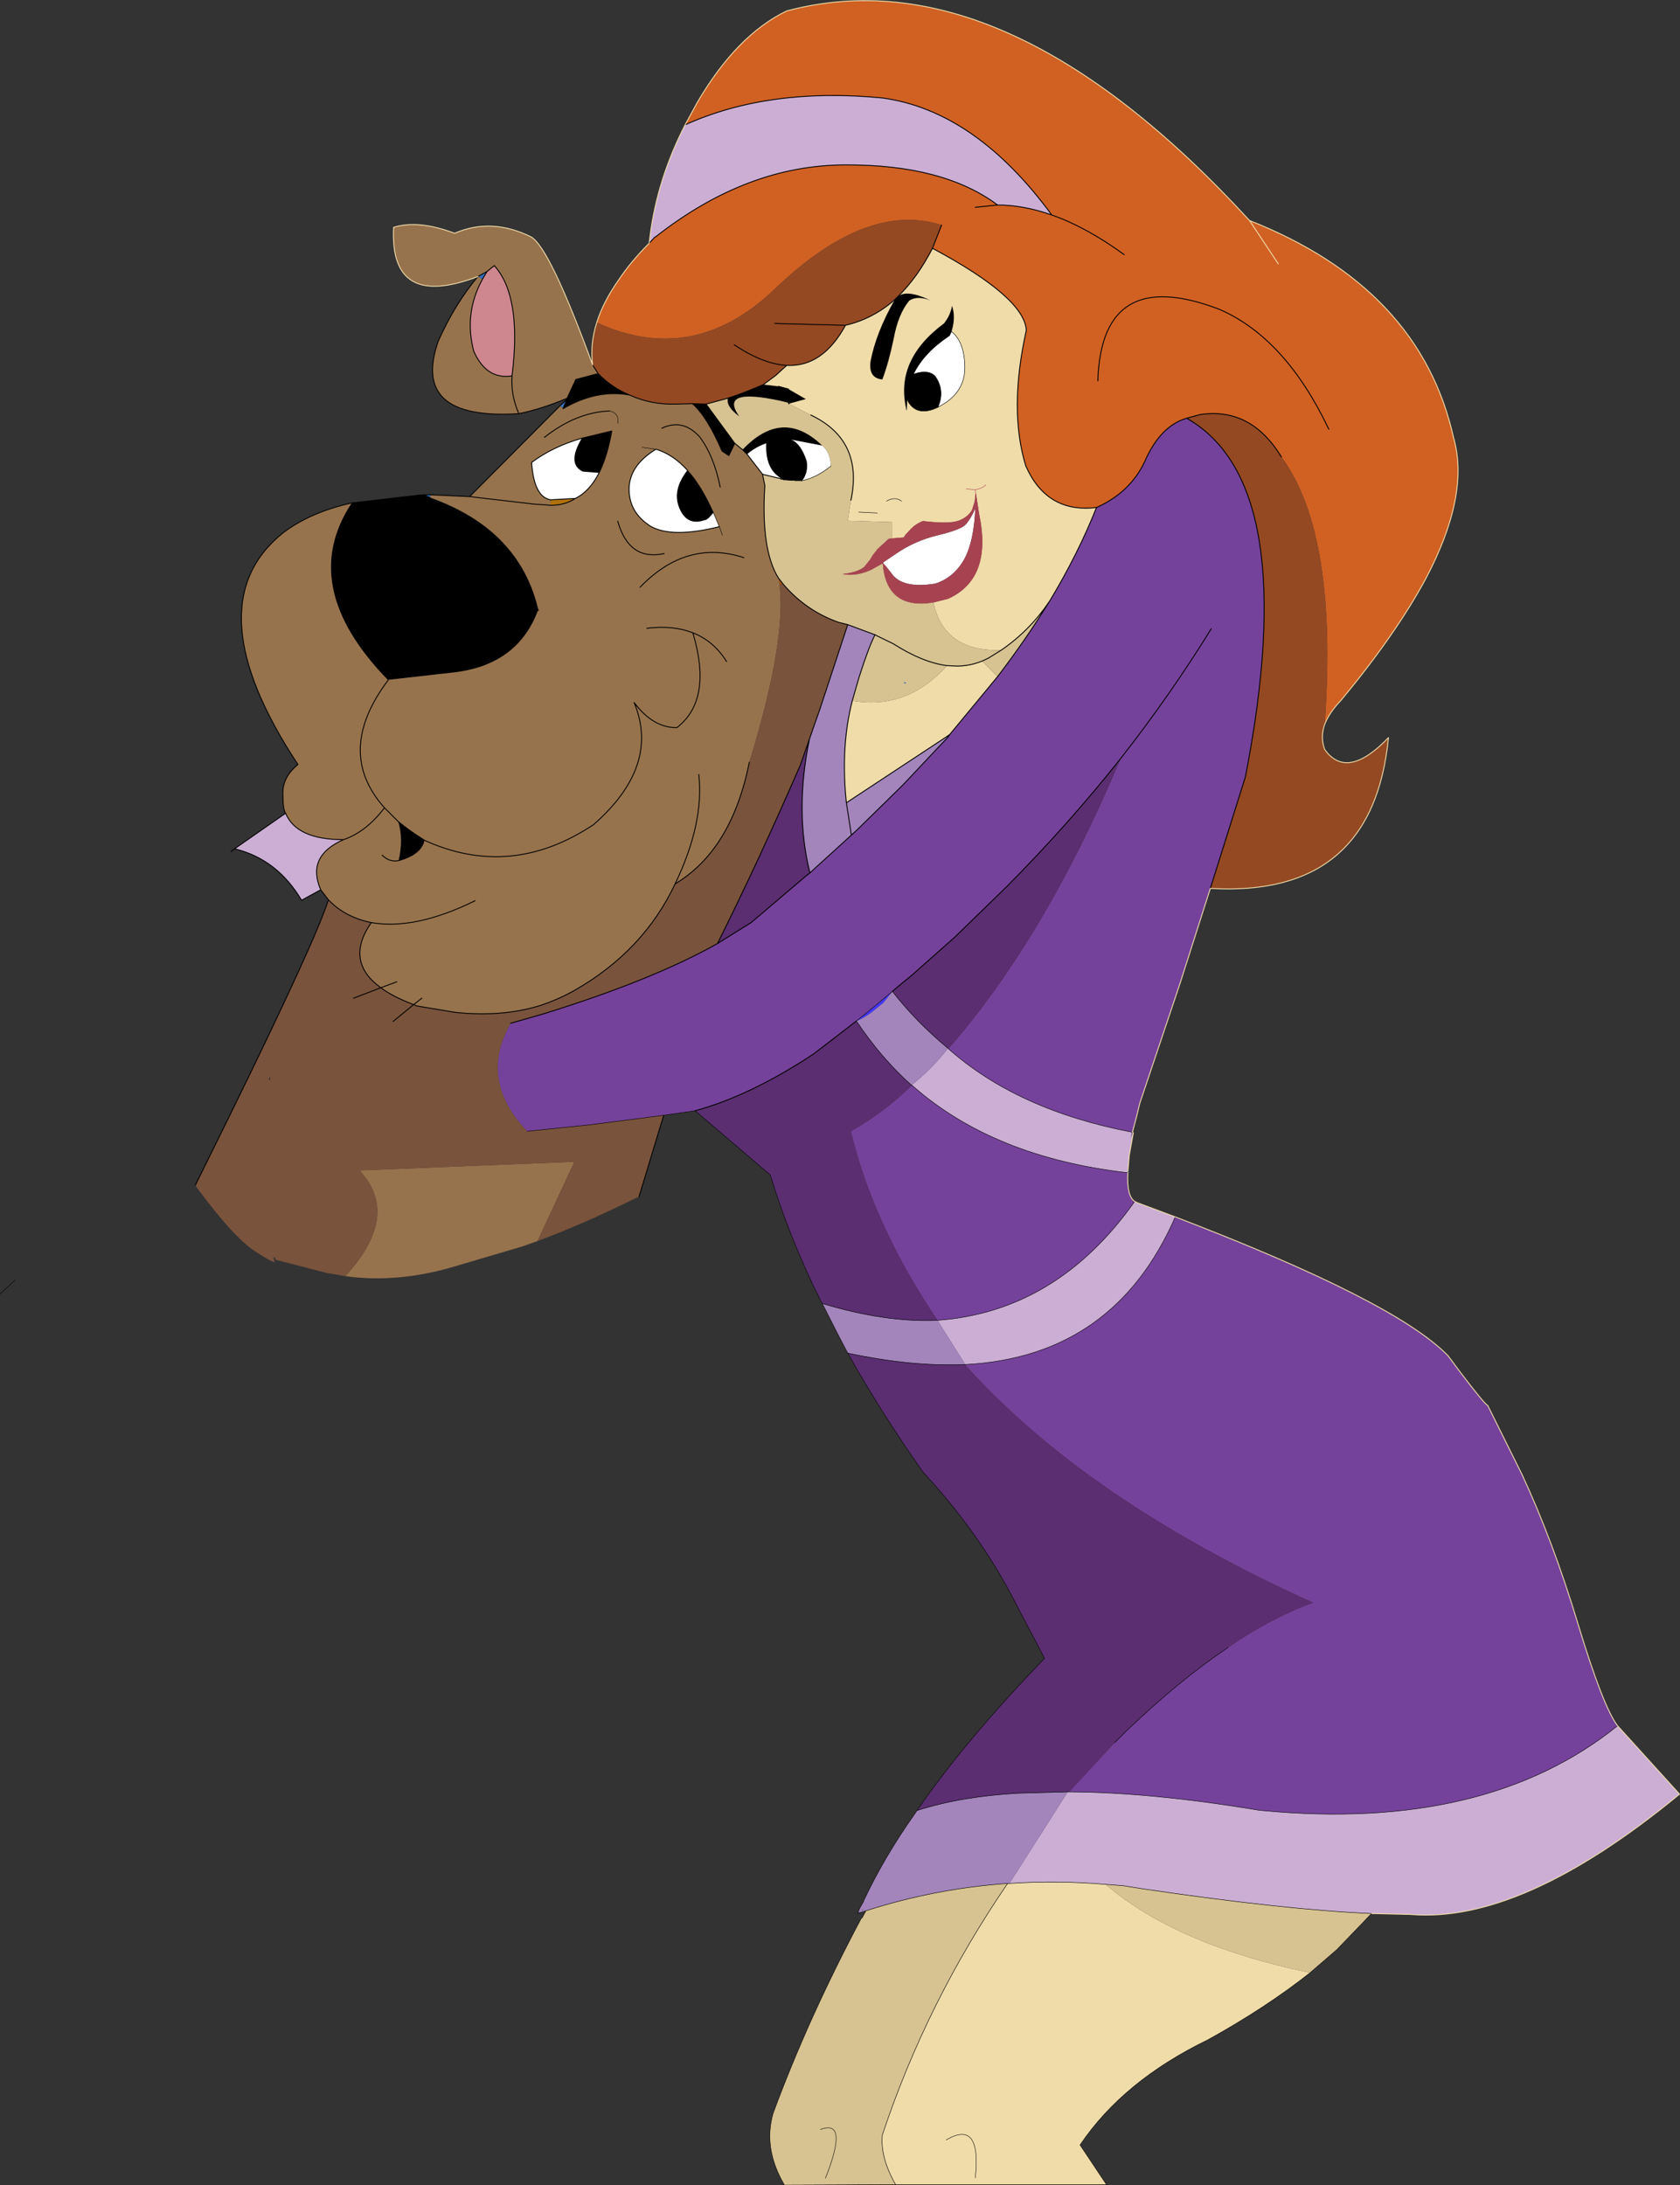 <?xml version="1.0" encoding="UTF-8" standalone="no"?>
<svg xmlns:xlink="http://www.w3.org/1999/xlink" height="239.8px" width="184.4px" xmlns="http://www.w3.org/2000/svg">
  <rect width="100%" height="100%" fill="#333333" stroke="none"/>
  <g transform="matrix(1.0, 0.0, 0.0, 1.0, 76.6, 120.2)">
    <path d="M53.65 -74.3 Q50.75 -73.45 49.05 -69.55 47.45 -66.15 43.75 -64.5 38.3 -63.85 36.0 -69.05 34.1 -75.2 36.05 -83.95 35.85 -87.55 25.75 -92.95 L26.75 -95.5 Q18.5 -98.15 8.4 -88.45 -0.5 -79.95 -11.1 -84.8 -10.4 -87.05 -8.75 -89.4 -7.4 -91.45 -5.35 -93.5 L-4.7 -94.2 -4.65 -94.2 Q5.4 -102.1 16.2 -102.1 26.95 -102.15 32.9 -97.7 35.75 -97.7 38.85 -96.6 30.45 -108.05 20.25 -109.45 7.8 -110.65 -1.4 -106.5 L-0.1 -108.9 Q4.25 -116.35 9.75 -119.0 33.6 -125.35 60.55 -96.0 79.3 -88.6 82.95 -72.15 84.75 -65.9 79.9 -56.7 76.65 -50.65 70.6 -43.35 69.3 -42.0 68.8 -40.7 70.3 -61.6 64.05 -70.05 60.7 -75.55 55.1 -74.7 L53.65 -74.3 M63.7 -91.25 L60.55 -96.0 63.7 -91.25 M69.25 -73.1 Q64.5 -83.1 57.25 -86.25 44.3 -91.2 43.9 -78.4 44.3 -91.2 57.25 -86.25 64.5 -83.1 69.25 -73.1 M32.9 -97.7 L30.45 -97.45 32.9 -97.7 M46.8 -92.25 Q42.6 -95.3 38.85 -96.6 42.6 -95.3 46.8 -92.25" fill="#d06123" fill-rule="evenodd" stroke="none"/>
    <path d="M43.75 -64.5 Q47.45 -66.15 49.05 -69.55 50.75 -73.45 53.65 -74.3 66.35 -67.1 60.1 -34.95 L56.25 -22.7 52.9 -12.2 48.5 0.9 48.15 2.35 47.7 4.05 47.65 4.05 Q35.1 1.65 27.5 -5.1 38.15 -17.3 46.4 -36.95 40.7 -29.75 33.9 -22.9 L28.25 -17.4 23.4 -13.1 22.05 -12.0 21.35 -11.4 19.5 -9.85 17.4 -8.15 13.7 -5.3 12.65 -4.5 Q5.75 0.05 -0.3 1.7 L-3.75 2.2 -11.9 3.25 -18.7 3.95 -18.75 3.95 Q-24.1 -1.7 -20.55 -7.9 L-16.9 -8.95 Q-4.95 -12.65 2.15 -16.65 L5.85 -18.95 11.85 -24.05 12.3 -24.4 13.0 -25.05 16.85 -28.55 17.5 -29.15 22.5 -34.05 27.4 -39.25 27.65 -39.6 32.9 -45.95 Q36.1 -50.15 38.65 -54.3 41.75 -59.45 43.75 -64.5 M56.35 -51.2 Q51.85 -43.9 46.4 -36.95 51.85 -43.9 56.35 -51.2 M23.5 -1.1 Q32.4 6.8 47.15 8.5 L47.2 8.5 Q47.05 11.05 47.95 11.65 39.4 23.75 26.3 24.7 19.25 14.2 16.8 3.95 20.5 1.85 23.5 -1.1 M47.8 4.1 L47.75 4.05 47.8 4.05 47.8 4.1 M47.5 4.7 L47.65 4.05 47.7 4.05 47.5 4.7 M52.4 13.35 Q76.55 22.6 82.35 28.6 L83.65 30.35 Q86.35 33.9 86.7 34.05 L90.45 41.6 Q93.85 48.9 96.6 58.0 99.35 67.1 100.95 69.2 86.5 80.85 61.95 78.5 L61.5 78.45 Q49.8 76.5 40.75 76.45 L45.75 71.05 47.0 69.8 Q52.85 64.2 58.2 60.6 63.05 57.3 67.5 55.7 L67.45 55.65 Q42.75 44.5 29.35 29.6 L29.3 29.55 29.35 29.55 Q45.7 28.7 52.4 13.35 M29.35 29.6 L29.35 29.55 29.35 29.6" fill="#75429b" fill-rule="evenodd" stroke="none"/>
    <path d="M53.65 -74.3 L55.1 -74.7 Q60.7 -75.55 64.05 -70.05 70.3 -61.6 68.8 -40.7 68.3 -39.3 68.8 -37.95 71.25 -34.5 75.8 -39.25 74.1 -21.65 56.25 -22.7 L60.1 -34.95 Q66.35 -67.1 53.65 -74.3 M-11.1 -84.8 Q-0.5 -79.95 8.4 -88.45 18.5 -98.15 26.75 -95.5 L25.75 -92.95 Q24.1 -89.75 22.0 -87.7 L21.6 -87.3 Q19.2 -85.2 16.2 -84.5 13.7 -79.9 9.75 -80.1 L8.55 -79.0 7.2 -78.0 Q5.15 -77.1 3.3 -76.5 L0.9 -75.85 -0.6 -75.9 -2.3 -75.85 Q-5.1 -75.75 -7.5 -76.85 -9.45 -77.65 -10.95 -79.2 L-11.55 -80.15 Q-11.85 -82.45 -11.1 -84.8 M4.0 -82.35 Q7.15 -80.25 9.75 -80.1 7.15 -80.25 4.0 -82.35 M8.45 -84.7 L16.2 -84.5 8.45 -84.7" fill="#944922" fill-rule="evenodd" stroke="none"/>
    <path d="M-1.4 -106.5 Q7.8 -110.65 20.25 -109.45 30.45 -108.05 38.85 -96.6 35.75 -97.7 32.9 -97.7 26.95 -102.15 16.2 -102.1 5.4 -102.1 -4.65 -94.2 L-4.7 -94.2 -5.35 -93.5 -5.25 -94.3 Q-4.45 -100.55 -1.4 -106.5 M27.45 -5.15 L27.5 -5.1 Q35.1 1.65 47.65 4.05 L47.5 4.7 47.75 4.05 47.8 4.1 47.35 6.6 47.2 8.35 47.15 8.5 Q32.4 6.8 23.5 -1.1 L23.45 -1.1 Q25.75 -2.95 27.45 -5.15 M100.95 69.2 L107.75 76.7 Q90.45 90.95 78.2 89.9 L73.95 89.8 Q64.5 89.4 48.9 87.1 L47.95 86.95 46.7 86.75 44.75 86.6 Q39.4 86.15 34.2 86.5 L40.6 76.45 40.75 76.45 Q49.8 76.5 61.5 78.45 L61.95 78.5 Q86.5 80.85 100.95 69.2 M47.95 11.65 L48.25 11.8 52.4 13.35 Q45.7 28.7 29.35 29.55 L26.3 24.7 Q39.4 23.75 47.95 11.65 M-45.25 -30.95 Q-44.05 -28.05 -38.9 -28.05 -43.0 -26.25 -41.4 -22.55 L-43.5 -21.4 Q-46.15 -25.9 -50.85 -27.05 L-45.25 -30.95" fill="#ccaed5" fill-rule="evenodd" stroke="none"/>
    <path d="M21.6 -87.3 L22.0 -87.7 Q23.05 -88.45 25.6 -87.2 24.1 -87.8 23.2 -87.2 22.0 -85.75 21.5 -83.05 20.95 -80.4 20.25 -78.55 18.7 -78.7 18.95 -80.55 19.55 -83.7 21.6 -87.3 M22.9 -75.2 Q21.55 -80.65 27.0 -84.7 27.7 -85.55 27.9 -86.65 28.3 -85.45 27.9 -84.0 L27.85 -83.8 27.65 -83.35 Q24.85 -81.5 23.7 -79.15 25.3 -79.7 26.05 -78.9 27.15 -77.35 26.35 -75.5 23.95 -74.35 22.95 -76.35 L22.9 -75.2 M22.95 -76.35 Q23.05 -77.85 23.7 -79.15 23.05 -77.85 22.95 -76.35 M0.9 -75.85 L4.05 -71.55 3.4 -70.2 2.65 -70.7 Q1.05 -74.45 -0.6 -75.9 L0.9 -75.85 M4.9 -70.85 Q9.3 -75.5 13.65 -71.3 L10.25 -71.95 Q11.3 -71.55 11.95 -69.6 12.15 -68.35 11.45 -67.45 L11.4 -67.4 11.3 -67.45 11.45 -67.45 11.3 -67.45 10.95 -67.45 10.65 -67.45 10.45 -67.45 10.4 -67.45 10.3 -67.45 10.15 -67.45 9.6 -67.5 9.45 -67.55 Q7.35 -68.5 7.5 -71.55 6.35 -71.15 5.4 -70.35 L4.9 -70.85 M9.2 -67.55 L9.05 -67.55 9.15 -67.6 9.1 -67.6 9.0 -67.6 9.1 -67.6 9.15 -67.6 9.2 -67.55 M10.0 -75.9 L9.95 -76.0 9.1 -76.2 Q2.25 -77.7 4.55 -74.5 3.05 -75.6 3.3 -76.5 5.15 -77.1 7.2 -78.0 L8.85 -77.8 9.95 -77.5 11.85 -76.4 10.0 -75.9 M9.95 -76.0 L9.95 -77.5 9.95 -76.0 M9.45 -67.55 L9.5 -67.55 9.45 -67.55 M-7.5 -76.85 Q-11.1 -77.5 -14.8 -75.35 L-14.4 -76.35 -14.35 -76.5 -13.4 -78.55 -10.95 -79.2 Q-9.45 -77.65 -7.5 -76.85 M-12.75 -72.1 L-9.45 -72.9 Q-9.95 -70.1 -10.85 -68.3 L-12.65 -68.45 Q-14.4 -69.3 -12.75 -72.1 M1.7 -63.95 L1.15 -63.35 0.85 -63.15 Q-1.15 -62.4 -2.0 -64.35 -2.9 -66.35 -1.15 -68.6 0.4 -66.9 1.7 -63.95 M-30.15 -65.9 L-29.4 -65.6 Q-19.55 -62.1 -17.5 -53.25 L-17.55 -53.2 Q-19.8 -47.2 -26.8 -46.4 L-33.9 -45.6 -34.0 -45.55 Q-44.05 -55.85 -38.0 -65.0 L-30.7 -65.85 -30.15 -65.9 M-32.9 -30.05 Q-31.7 -29.05 -30.1 -28.05 L-30.05 -28.0 Q-30.35 -26.45 -32.85 -25.75 -32.3 -28.15 -32.9 -30.05" fill="#000000" fill-rule="evenodd" stroke="none"/>
    <path d="M25.75 -92.95 Q35.85 -87.55 36.05 -83.95 34.1 -75.2 36.0 -69.05 38.3 -63.85 43.75 -64.5 41.75 -59.45 38.65 -54.3 36.5 -51.05 33.3 -48.85 27.0 -48.65 25.85 -54.1 L27.45 -54.5 Q32.35 -56.7 30.85 -63.8 L30.5 -66.05 30.4 -65.15 30.1 -64.2 Q29.6 -63.4 28.65 -63.05 27.6 -62.65 24.7 -63.0 23.95 -62.7 23.45 -62.2 L22.8 -61.5 22.6 -61.2 21.35 -61.1 21.35 -62.9 16.45 -63.05 16.8 -65.3 Q18.2 -71.9 12.4 -74.65 L9.95 -75.9 10.0 -75.9 11.85 -76.4 9.95 -77.5 8.85 -77.8 7.2 -78.0 8.55 -79.0 9.75 -80.1 Q13.7 -79.9 16.2 -84.5 19.2 -85.2 21.6 -87.3 19.55 -83.7 18.95 -80.55 18.7 -78.7 20.25 -78.55 20.95 -80.4 21.5 -83.05 22.0 -85.75 23.2 -87.2 24.1 -87.8 25.6 -87.2 23.05 -88.45 22.0 -87.7 24.1 -89.75 25.75 -92.95 M32.9 -45.95 L27.65 -39.6 27.3 -39.35 16.3 -32.1 Q15.65 -38.25 16.95 -43.3 22.95 -42.25 27.35 -47.15 L28.4 -47.1 Q29.85 -47.1 31.2 -47.65 L32.9 -45.95 M27.85 -83.8 L27.9 -84.0 Q28.3 -85.45 27.9 -86.65 27.7 -85.55 27.0 -84.7 21.55 -80.65 22.9 -75.2 L22.95 -76.35 Q23.95 -74.35 26.35 -75.5 L26.7 -75.7 Q29.35 -77.2 29.3 -79.95 29.25 -82.7 27.85 -83.8 M9.45 -67.55 L9.4 -67.55 9.25 -67.55 9.2 -67.55 9.15 -67.6 9.1 -67.6 9.05 -67.7 9.45 -67.55 9.5 -67.55 9.45 -67.55 M19.7 -63.9 L17.65 -64.0 19.7 -63.9 M31.6 -67.0 Q31.35 -66.65 30.45 -66.45 L29.45 -66.55 30.45 -66.45 Q31.35 -66.65 31.6 -67.0 M30.45 -66.45 L30.5 -66.05 30.45 -66.45 M22.35 -65.2 Q21.65 -65.75 20.7 -65.2 21.65 -65.75 22.35 -65.2 M20.3 -58.4 L20.3 -58.45 20.35 -58.45 20.3 -58.4 M20.3 -58.45 L20.35 -58.45 20.3 -58.45 M67.2 96.3 Q62.4 100.1 56.0 103.65 46.7 108.15 41.95 115.2 L44.85 119.55 21.7 119.55 Q20.0 116.55 20.25 114.1 25.1 99.5 34.0 86.5 L34.2 86.5 Q39.4 86.15 44.75 86.6 52.5 93.25 67.2 96.3 M30.45 118.8 Q31.15 112.35 27.25 114.65 31.15 112.35 30.45 118.8" fill="#f0dca9" fill-rule="evenodd" stroke="none"/>
    <path d="M27.85 -83.8 Q29.25 -82.7 29.3 -79.95 29.35 -77.2 26.7 -75.7 L26.35 -75.5 Q27.15 -77.35 26.05 -78.9 25.3 -79.7 23.7 -79.15 24.85 -81.5 27.65 -83.35 L27.85 -83.8 M13.65 -71.3 Q14.55 -70.55 14.6 -69.05 13.1 -67.85 11.65 -67.5 L11.45 -67.45 Q12.15 -68.35 11.95 -69.6 11.3 -71.55 10.25 -71.95 L13.65 -71.3 M11.3 -67.45 L10.65 -67.45 10.95 -67.45 11.3 -67.45 M9.05 -67.7 L8.75 -67.75 7.1 -68.15 5.4 -70.35 Q6.35 -71.15 7.5 -71.55 7.35 -68.5 9.45 -67.55 L9.05 -67.7 M-16.15 -65.35 Q-18.0 -65.65 -18.25 -69.45 -15.9 -71.2 -12.75 -72.1 -14.4 -69.3 -12.65 -68.45 L-10.85 -68.3 Q-11.9 -66.25 -13.45 -65.5 L-16.15 -65.35 M1.7 -63.95 L2.35 -62.4 Q-2.85 -61.1 -5.2 -62.45 -7.55 -63.95 -7.55 -66.5 -7.55 -69.1 -4.6 -70.9 -2.75 -70.35 -1.15 -68.6 -2.9 -66.35 -2.0 -64.35 -1.15 -62.4 0.85 -63.15 L1.15 -63.35 1.7 -63.95 M20.3 -58.45 L21.7 -59.4 Q23.8 -60.85 26.3 -61.45 28.8 -62.05 29.35 -62.6 29.9 -63.15 30.45 -64.4 30.3 -60.8 29.25 -58.85 28.1 -56.8 26.05 -56.15 22.35 -55.55 21.2 -57.35 L20.6 -58.1 20.3 -58.4 20.35 -58.45 20.3 -58.45" fill="#ffffff" fill-rule="evenodd" stroke="none"/>
    <path d="M-16.2 -64.75 L-16.15 -65.35 -13.45 -65.5 Q-14.6 -64.75 -16.1 -64.75 L-16.2 -64.75 M-30.85 -9.8 L-31.2 -9.95 -30.85 -9.8" fill="#b0720d" fill-rule="evenodd" stroke="none"/>
    <path d="M8.85 -56.75 L9.4 -56.05 8.95 -56.1 8.85 -56.75" fill="#a4580d" fill-rule="evenodd" stroke="none"/>
    <path d="M25.85 -54.1 Q20.7 -53.25 20.3 -58.4 L19.05 -57.7 Q17.45 -56.95 15.95 -57.2 17.45 -57.35 18.25 -57.95 L18.9 -58.75 19.2 -59.25 19.75 -59.95 20.95 -61.05 21.35 -61.1 22.6 -61.2 22.8 -61.5 23.45 -62.2 Q23.95 -62.7 24.7 -63.0 27.6 -62.65 28.65 -63.05 29.6 -63.4 30.1 -64.2 L30.4 -65.15 30.5 -66.05 30.85 -63.8 Q32.35 -56.7 27.45 -54.5 L25.85 -54.1 M20.3 -58.4 L20.6 -58.1 21.2 -57.35 Q22.35 -55.55 26.05 -56.15 28.1 -56.8 29.25 -58.85 30.3 -60.8 30.45 -64.4 29.9 -63.15 29.35 -62.6 28.8 -62.05 26.3 -61.45 23.8 -60.85 21.7 -59.4 L20.3 -58.45 20.3 -58.4" fill="#a74250" fill-rule="evenodd" stroke="none"/>
    <path d="M-14.8 -75.35 L-15.1 -75.7 -14.4 -76.35 -14.8 -75.35 M22.7 -45.35 L22.9 -45.2 22.6 -45.2 22.7 -45.35 M17.95 89.65 L17.5 89.8 17.6 89.75 17.95 89.65 M-24.15 -89.85 L-23.15 -90.4 -23.65 -89.55 -24.15 -89.85 M-29.4 -65.6 L-30.15 -65.9 -29.3 -65.9 -29.4 -65.6 M-30.1 -28.05 L-30.05 -28.0 -30.1 -28.05" fill="url(#gradient0)" fill-rule="evenodd" stroke="none"/>
    <path d="M27.4 -39.25 L22.5 -34.05 17.5 -29.15 16.85 -28.55 13.0 -25.05 12.3 -24.4 Q10.6 -31.2 12.25 -39.1 L12.75 -40.55 13.35 -42.25 16.45 -51.65 19.4 -50.55 19.45 -50.55 Q18.75 -49.2 17.7 -45.9 L16.95 -43.3 Q15.65 -38.25 16.3 -32.1 L27.3 -39.35 27.4 -39.25 M16.85 -28.55 L16.3 -32.1 16.85 -28.55 M17.4 -8.15 Q18.25 -8.5 19.05 -9.1 L20.35 -10.15 21.35 -11.4 Q23.85 -8.15 27.45 -5.15 25.75 -2.95 23.45 -1.1 20.1 -4.1 17.4 -8.15 M18.45 89.5 L18.0 89.65 17.95 89.65 17.6 89.75 17.5 89.8 17.55 89.75 17.75 89.25 18.2 88.45 18.2 88.4 Q20.45 83.6 23.85 78.8 L24.05 78.5 Q28.85 76.95 35.15 76.6 L40.6 76.45 34.2 86.5 34.0 86.5 Q26.1 87.05 18.45 89.5 M16.45 28.3 L15.4 26.3 13.65 22.85 Q20.55 24.95 26.3 24.7 L29.35 29.55 29.3 29.55 Q23.5 29.8 16.45 28.3 M18.0 89.5 L18.15 89.35 18.05 89.35 18.0 89.5" fill="#a385bc" fill-rule="evenodd" stroke="none"/>
    <path d="M38.65 -54.3 Q36.1 -50.15 32.9 -45.95 L31.2 -47.65 Q29.85 -47.1 28.4 -47.1 L27.35 -47.15 Q24.65 -47.5 21.45 -49.55 L19.6 -50.45 19.45 -50.55 19.6 -50.45 21.45 -49.55 Q24.65 -47.5 27.35 -47.15 22.95 -42.25 16.95 -43.3 L17.7 -45.9 Q18.75 -49.2 19.45 -50.55 L19.4 -50.55 16.45 -51.65 15.45 -51.9 Q11.9 -53.15 9.4 -56.05 L8.85 -56.75 Q6.9 -59.85 7.35 -66.9 L7.1 -68.15 8.75 -67.75 9.05 -67.7 9.1 -67.6 9.0 -67.6 9.1 -67.6 9.15 -67.6 9.05 -67.55 9.2 -67.55 9.25 -67.55 9.4 -67.55 9.45 -67.55 9.6 -67.5 10.15 -67.45 10.3 -67.45 10.4 -67.45 10.45 -67.45 10.65 -67.45 11.3 -67.45 11.4 -67.4 11.45 -67.45 11.65 -67.5 Q13.1 -67.85 14.6 -69.05 14.55 -70.55 13.65 -71.3 9.3 -75.5 4.9 -70.85 L4.05 -71.55 0.9 -75.85 3.3 -76.5 Q3.05 -75.6 4.55 -74.5 2.25 -77.7 9.1 -76.2 L9.95 -76.0 10.0 -75.9 9.95 -75.9 12.4 -74.65 Q18.2 -71.9 16.8 -65.3 L16.45 -63.05 21.35 -62.9 21.35 -61.1 20.95 -61.05 19.75 -59.95 19.2 -59.25 18.9 -58.75 18.25 -57.95 Q17.45 -57.35 15.95 -57.2 17.45 -56.95 19.05 -57.7 L20.3 -58.4 Q20.7 -53.25 25.85 -54.1 27.0 -48.65 33.3 -48.85 L31.85 -47.95 31.2 -47.65 31.85 -47.95 33.3 -48.85 Q36.5 -51.05 38.65 -54.3 M22.7 -45.35 L22.6 -45.2 22.9 -45.2 22.7 -45.35 M73.95 89.8 L70.15 93.75 67.2 96.3 Q52.5 93.25 44.75 86.6 L46.7 86.75 47.95 86.95 48.9 87.1 Q64.5 89.4 73.95 89.8 M21.7 119.55 L9.5 119.6 Q7.15 115.6 8.25 111.75 12.1 101.3 17.95 90.3 L18.05 90.35 18.05 90.25 18.15 90.05 18.45 89.5 Q26.1 87.05 34.0 86.5 25.1 99.5 20.25 114.1 20.0 116.55 21.7 119.55 M14.0 118.85 Q16.6 112.3 13.45 113.5 16.6 112.3 14.0 118.85" fill="#d7c291" fill-rule="evenodd" stroke="none"/>
    <path d="M27.65 -39.6 L27.4 -39.25 27.3 -39.35 27.65 -39.6 M17.4 -8.15 L19.5 -9.85 21.35 -11.4 20.35 -10.15 19.05 -9.1 Q18.25 -8.5 17.4 -8.15 M47.7 4.05 L47.75 4.05 47.7 4.05" fill="#4736ff" fill-rule="evenodd" stroke="none"/>
    <path d="M12.3 -24.4 L11.85 -24.05 5.85 -18.95 2.15 -16.65 Q6.6 -25.55 11.25 -36.25 L12.25 -39.1 Q10.6 -31.2 12.3 -24.4 M-0.3 1.7 Q5.75 0.05 12.65 -4.5 L13.7 -5.3 17.4 -8.15 Q20.1 -4.1 23.45 -1.1 L23.5 -1.1 Q20.5 1.85 16.8 3.95 19.25 14.2 26.3 24.7 20.55 24.95 13.65 22.85 L13.55 22.7 12.55 20.65 Q9.7 14.55 7.95 8.75 L-0.3 1.7 M21.35 -11.4 L22.05 -12.0 23.4 -13.1 28.25 -17.4 33.9 -22.9 Q40.7 -29.75 46.4 -36.95 38.15 -17.3 27.5 -5.1 L27.45 -5.15 Q23.85 -8.15 21.35 -11.4 M24.05 78.5 Q29.35 70.8 38.05 61.8 L34.3 54.65 Q30.55 47.65 24.7 41.35 20.0 34.65 16.45 28.3 23.5 29.8 29.3 29.55 L29.35 29.6 Q42.75 44.5 67.45 55.65 L67.5 55.7 Q63.05 57.3 58.2 60.6 52.85 64.2 47.0 69.8 L45.75 71.05 40.75 76.45 40.6 76.45 35.15 76.6 Q28.85 76.95 24.05 78.5" fill="#5a2e70" fill-rule="evenodd" stroke="none"/>
    <path d="M47.15 8.5 L47.2 8.35 47.2 8.5 47.2 8.35 47.4 8.55 47.2 8.5 47.15 8.5" fill="#a18ffe" fill-rule="evenodd" stroke="none"/>
    <path d="M4.05 -71.55 L4.9 -70.85 5.4 -70.35 7.1 -68.15 7.35 -66.9 Q6.9 -59.85 8.85 -56.75 L8.95 -56.1 Q9.75 -49.95 5.65 -36.55 3.7 -26.9 -2.5 -23.2 -5.95 -15.85 -13.55 -11.5 -15.35 -10.5 -17.3 -9.85 -21.5 -8.55 -26.65 -9.1 L-30.85 -9.8 -31.2 -9.95 Q-33.45 -10.8 -34.8 -11.8 -38.8 -14.7 -35.85 -18.95 -38.75 -19.55 -40.55 -21.45 L-41.4 -22.55 Q-43.0 -26.25 -38.9 -28.05 -44.05 -28.05 -45.25 -30.95 -45.55 -31.3 -45.55 -33.1 -45.6 -34.9 -43.9 -36.3 -55.45 -53.8 -45.5 -61.75 -42.5 -64.0 -38.0 -65.0 -44.05 -55.85 -34.0 -45.55 L-33.9 -45.6 -26.8 -46.4 Q-19.8 -47.2 -17.55 -53.2 L-17.5 -53.25 Q-19.55 -62.1 -29.4 -65.6 L-29.3 -65.9 -25.05 -65.7 -15.1 -75.7 -14.8 -75.35 Q-11.1 -77.5 -7.5 -76.85 -5.1 -75.75 -2.3 -75.85 L-0.6 -75.9 Q1.05 -74.45 2.65 -70.7 L3.4 -70.2 4.05 -71.55 M-16.2 -64.75 L-17.5 -64.85 -17.75 -64.85 -25.05 -65.7 -17.75 -64.85 -17.5 -64.85 -16.2 -64.75 -16.1 -64.75 Q-14.6 -64.75 -13.45 -65.5 -11.9 -66.25 -10.85 -68.3 -9.95 -70.1 -9.45 -72.9 L-12.75 -72.1 Q-15.9 -71.2 -18.25 -69.45 -18.0 -65.65 -16.15 -65.35 L-16.2 -64.75 M2.7 -61.45 L2.45 -62.15 2.35 -62.4 2.45 -62.15 2.7 -61.45 M2.35 -62.4 L1.7 -63.95 Q0.4 -66.9 -1.15 -68.6 -2.75 -70.35 -4.6 -70.9 -7.55 -69.1 -7.55 -66.5 -7.55 -63.95 -5.2 -62.45 -2.85 -61.1 2.35 -62.4 M2.45 -66.75 Q1.75 -70.2 0.2 -72.25 -1.65 -74.3 -3.95 -73.2 -1.65 -74.3 0.2 -72.25 1.75 -70.2 2.45 -66.75 M-14.35 -76.5 L-14.45 -76.45 Q-17.2 -75.3 -19.65 -74.8 -20.55 -76.85 -20.4 -78.95 -20.55 -76.85 -19.65 -74.8 -31.55 -74.05 -28.5 -82.75 -26.7 -86.8 -24.15 -89.85 L-23.65 -89.55 Q-25.7 -85.8 -24.6 -81.65 -23.2 -78.5 -20.4 -78.95 -19.3 -87.7 -22.35 -91.05 L-23.15 -90.4 -24.15 -89.85 Q-33.85 -86.15 -33.4 -95.25 -30.7 -96.1 -26.7 -94.6 -22.65 -96.35 -18.3 -94.2 -16.25 -93.0 -11.55 -80.15 L-10.95 -79.2 -13.4 -78.55 -14.35 -76.5 M-4.6 -70.9 L-6.1 -71.1 -4.6 -70.9 M-9.7 -75.1 Q-13.35 -74.95 -16.85 -72.2 -13.35 -74.95 -9.7 -75.1 -8.6 -74.85 -8.8 -73.75 -8.6 -74.85 -9.7 -75.1 M-3.7 -59.45 Q-7.55 -58.6 -8.8 -63.0 -7.55 -58.6 -3.7 -59.45 M-5.6 -51.25 Q-2.7 -51.6 -0.55 -50.75 1.65 -43.4 -2.3 -40.35 -4.9 -40.3 -7.0 -43.1 -4.1 -36.15 -11.45 -29.7 -20.55 -23.65 -30.05 -28.0 -20.55 -23.65 -11.45 -29.7 -4.1 -36.15 -7.0 -43.1 -4.9 -40.3 -2.3 -40.35 1.65 -43.4 -0.55 -50.75 -2.7 -51.6 -5.6 -51.25 M-34.0 -45.55 Q-39.9 -37.7 -34.4 -31.55 -36.4 -28.9 -38.9 -28.05 -36.4 -28.9 -34.4 -31.55 -39.9 -37.7 -34.0 -45.55 M-32.9 -30.05 L-34.4 -31.55 -32.9 -30.05 Q-32.3 -28.15 -32.85 -25.75 -30.35 -26.45 -30.05 -28.0 L-30.1 -28.05 Q-31.7 -29.05 -32.9 -30.05 M-34.65 -26.35 Q-33.85 -25.55 -32.85 -25.75 -33.85 -25.55 -34.65 -26.35 M-46.35 17.9 L-46.35 18.05 -46.4 17.9 -46.35 17.9 M-38.7 19.85 Q-32.55 13.15 -37.15 8.25 L-13.55 7.3 -17.6 16.0 -19.3 16.6 -26.75 18.8 Q-33.0 20.65 -38.7 19.85 M-35.85 -18.95 Q-31.05 -18.1 -24.45 -21.35 -31.05 -18.1 -35.85 -18.95 M-33.05 -12.45 L-34.8 -11.8 -33.05 -12.45 M-31.2 -9.95 L-30.3 -10.65 -31.2 -9.95 M5.05 -59.0 Q-1.25 -61.05 -6.35 -55.75 -1.25 -61.05 5.05 -59.0 M-0.55 -50.75 Q1.75 -49.85 3.15 -47.6 1.75 -49.85 -0.55 -50.75 M0.1 -35.2 Q0.7 -29.85 -2.5 -23.2 0.7 -29.85 0.1 -35.2" fill="#97734d" fill-rule="evenodd" stroke="none"/>
    <path d="M2.15 -16.65 Q-4.95 -12.65 -16.9 -8.95 L-20.55 -7.9 Q-24.1 -1.7 -18.75 3.95 L-18.7 3.95 -11.9 3.25 -3.75 2.2 -6.45 11.1 Q-12.35 14.05 -17.6 16.0 L-13.55 7.3 -37.15 8.25 Q-32.55 13.15 -38.7 19.85 L-40.75 19.5 -46.35 18.05 -46.35 17.9 -46.4 17.9 -46.35 17.9 -46.4 17.85 -46.5 17.75 -46.55 17.8 -46.55 18.05 -46.5 18.1 -46.45 18.2 Q-46.25 18.65 -48.65 17.1 -51.05 15.5 -55.05 10.05 L-55.15 9.85 -51.5 2.45 Q-42.0 -16.9 -40.55 -21.45 -38.75 -19.55 -35.85 -18.95 -38.8 -14.7 -34.8 -11.8 -33.45 -10.8 -31.2 -9.95 L-30.85 -9.8 -26.65 -9.1 Q-21.5 -8.55 -17.3 -9.85 -15.35 -10.5 -13.55 -11.5 -5.95 -15.85 -2.5 -23.2 3.7 -26.9 5.65 -36.55 9.75 -49.95 8.95 -56.1 L9.4 -56.05 Q11.9 -53.15 15.45 -51.9 L16.45 -51.65 13.35 -42.25 12.75 -40.55 12.25 -39.1 11.25 -36.25 Q6.6 -25.55 2.15 -16.65 M-33.45 -8.1 L-31.2 -9.95 -33.45 -8.1 M-46.95 -1.65 L-46.95 -2.05 -47.1 -1.75 -46.95 -1.65 M-37.8 -10.65 L-34.8 -11.8 -37.8 -10.65" fill="#7a533c" fill-rule="evenodd" stroke="none"/>
    <path d="M-23.15 -90.4 L-22.35 -91.05 Q-19.3 -87.7 -20.4 -78.95 -23.2 -78.5 -24.6 -81.65 -25.7 -85.8 -23.65 -89.55 L-23.15 -90.4" fill="#ce868f" fill-rule="evenodd" stroke="none"/>
    <path d="M-18.75 3.95 L-18.7 3.95 -11.9 3.25 -3.75 2.2 -0.3 1.7 7.95 8.75 Q9.7 14.55 12.55 20.65 L13.55 22.7 13.65 22.85 15.4 26.3 16.45 28.3 Q23.5 29.8 29.3 29.55 L29.35 29.55 29.35 29.6 M17.4 -8.15 L19.5 -9.85 21.35 -11.4 Q23.85 -8.15 27.45 -5.15 L27.5 -5.1 Q35.1 1.65 47.65 4.05 L47.7 4.05 M27.85 -83.8 Q29.25 -82.7 29.3 -79.95 29.35 -77.2 26.7 -75.7 L26.35 -75.5 Q23.95 -74.35 22.95 -76.35 L22.9 -75.2 M23.7 -79.15 Q25.3 -79.7 26.05 -78.9 27.15 -77.35 26.35 -75.5 M23.7 -79.15 Q23.05 -77.85 22.95 -76.35 M14.6 -69.05 Q13.1 -67.85 11.65 -67.5 L11.45 -67.45 11.3 -67.45 10.65 -67.45 M17.65 -64.0 L19.7 -63.9 M2.35 -62.4 L2.45 -62.15 2.7 -61.45 M2.35 -62.4 L1.7 -63.95 1.15 -63.35 0.85 -63.15 M9.15 -67.6 L9.1 -67.6 M20.7 -65.2 Q21.65 -65.75 22.35 -65.2 M23.45 -1.1 L23.5 -1.1 Q32.4 6.8 47.15 8.5 L47.2 8.5 47.2 8.35 M23.45 -1.1 Q20.1 -4.1 17.4 -8.15 M47.8 4.05 L47.8 4.1 M73.95 89.8 L70.15 93.75 67.2 96.3 Q62.4 100.1 56.0 103.65 46.7 108.15 41.95 115.2 L44.85 119.55 21.7 119.55 9.5 119.6 Q7.15 115.6 8.25 111.75 12.1 101.3 17.95 90.3 M18.05 90.25 L18.15 90.05 18.45 89.5 18.0 89.65 17.95 89.65 17.5 89.8 17.55 89.75 17.75 89.25 18.2 88.45 18.2 88.4 Q20.45 83.6 23.85 78.8 L24.05 78.5 Q29.35 70.8 38.05 61.8 L34.3 54.65 Q30.55 47.65 24.7 41.35 20.0 34.65 16.45 28.3 M17.6 89.75 L17.5 89.8 M47.4 8.55 L47.2 8.5 M52.4 13.35 Q45.7 28.7 29.35 29.55 M58.2 60.6 Q52.85 64.2 47.0 69.8 L45.75 71.05 M40.75 76.45 Q49.8 76.5 61.5 78.45 L61.95 78.5 Q86.5 80.85 100.95 69.2 M26.3 24.7 Q20.55 24.95 13.65 22.85 M26.3 24.7 Q39.4 23.75 47.95 11.65 M17.95 89.65 L17.6 89.75 M40.6 76.45 L35.15 76.6 Q28.85 76.95 24.05 78.5 M34.0 86.5 L34.2 86.5 Q39.4 86.15 44.75 86.6 L46.7 86.75 47.95 86.95 48.9 87.1 Q64.5 89.4 73.95 89.8 M40.6 76.45 L40.75 76.45 M18.45 89.5 Q26.1 87.05 34.0 86.5 25.1 99.5 20.25 114.1 20.0 116.55 21.7 119.55 M13.45 113.5 Q16.6 112.3 14.0 118.85 M27.25 114.65 Q31.15 112.35 30.45 118.8 M-6.1 -71.1 L-4.6 -70.9 M-9.7 -75.1 Q-8.6 -74.85 -8.8 -73.75 M-74.95 20.3 L-76.6 21.8 M-1.15 -68.6 Q0.4 -66.9 1.7 -63.95" fill="none" stroke="#000000" stroke-linecap="round" stroke-linejoin="round" stroke-width="0.05"/>
    <path d="M25.85 -54.1 Q20.7 -53.25 20.3 -58.4 L19.05 -57.7 Q17.45 -56.95 15.95 -57.2 17.45 -57.35 18.25 -57.95 L18.9 -58.75 19.2 -59.25 19.75 -59.95 20.95 -61.05 21.35 -61.1 22.6 -61.2 22.8 -61.5 23.45 -62.2 Q23.95 -62.7 24.7 -63.0 27.6 -62.65 28.65 -63.05 29.6 -63.4 30.1 -64.2 L30.4 -65.15 30.5 -66.05 30.45 -66.45 Q31.35 -66.65 31.6 -67.0 M29.45 -66.55 L30.45 -66.45 M25.85 -54.1 L27.45 -54.5 Q32.35 -56.7 30.85 -63.8 L30.5 -66.05 M20.3 -58.4 L20.3 -58.45 20.35 -58.45 20.3 -58.4 M20.35 -58.45 L20.3 -58.45" fill="none" stroke="#a74250" stroke-linecap="round" stroke-linejoin="round" stroke-width="0.05"/>
    <path d="M43.75 -64.5 Q47.45 -66.15 49.05 -69.55 50.75 -73.45 53.65 -74.3 L55.1 -74.7 Q60.7 -75.55 64.05 -70.05 M43.9 -78.4 Q44.3 -91.2 57.25 -86.25 64.5 -83.1 69.25 -73.1 M-5.35 -93.5 L-4.7 -94.2 -4.65 -94.2 Q5.4 -102.1 16.2 -102.1 26.95 -102.15 32.9 -97.7 35.75 -97.7 38.85 -96.6 30.45 -108.05 20.25 -109.45 7.8 -110.65 -1.4 -106.5 M26.75 -95.5 L25.75 -92.95 Q35.85 -87.55 36.05 -83.95 34.1 -75.2 36.0 -69.05 38.3 -63.85 43.75 -64.5 41.75 -59.45 38.65 -54.3 36.1 -50.15 32.9 -45.95 L27.65 -39.6 27.4 -39.25 22.5 -34.05 17.5 -29.15 16.85 -28.55 13.0 -25.05 12.3 -24.4 11.85 -24.05 5.85 -18.95 2.15 -16.65 Q-4.95 -12.65 -16.9 -8.95 L-20.55 -7.9 M-0.3 1.7 Q5.75 0.05 12.65 -4.5 L13.7 -5.3 17.4 -8.15 M21.35 -11.4 L22.05 -12.0 23.4 -13.1 28.25 -17.4 33.9 -22.9 Q40.7 -29.75 46.4 -36.95 51.85 -43.9 56.35 -51.2 M30.45 -97.45 L32.9 -97.7 M22.0 -87.7 L21.6 -87.3 Q19.2 -85.2 16.2 -84.5 L8.45 -84.7 M22.0 -87.7 Q24.1 -89.75 25.75 -92.95 M3.3 -76.5 L0.9 -75.85 4.05 -71.55 4.9 -70.85 5.4 -70.35 7.1 -68.15 7.35 -66.9 Q6.9 -59.85 8.85 -56.75 L9.4 -56.05 Q11.9 -53.15 15.45 -51.9 L16.45 -51.65 19.4 -50.55 19.45 -50.55 19.6 -50.45 21.45 -49.55 Q24.65 -47.5 27.35 -47.15 L28.4 -47.1 Q29.85 -47.1 31.2 -47.65 L31.85 -47.95 33.3 -48.85 Q36.5 -51.05 38.65 -54.3 M9.05 -67.7 L8.75 -67.75 7.1 -68.15 M16.8 -65.3 Q18.2 -71.9 12.4 -74.65 M9.95 -75.9 L10.0 -75.9 9.95 -76.0 9.95 -77.5 8.85 -77.8 M3.3 -76.5 Q5.15 -77.1 7.2 -78.0 L8.55 -79.0 9.75 -80.1 Q7.15 -80.25 4.0 -82.35 M9.75 -80.1 Q13.7 -79.9 16.2 -84.5 M9.45 -67.55 L9.5 -67.55 9.45 -67.55 9.05 -67.7 M4.05 -71.55 L3.4 -70.2 2.65 -70.7 Q1.05 -74.45 -0.6 -75.9 L-2.3 -75.85 Q-5.1 -75.75 -7.5 -76.85 -11.1 -77.5 -14.8 -75.35 L-14.4 -76.35 -15.1 -75.7 -25.05 -65.7 -17.75 -64.85 -17.5 -64.85 -16.2 -64.75 -16.1 -64.75 Q-14.6 -64.75 -13.45 -65.5 L-16.15 -65.35 Q-18.0 -65.65 -18.25 -69.45 -15.9 -71.2 -12.75 -72.1 L-9.45 -72.9 Q-9.95 -70.1 -10.85 -68.3 -11.9 -66.25 -13.45 -65.5 M-1.15 -68.6 Q-2.75 -70.35 -4.6 -70.9 -7.55 -69.1 -7.55 -66.5 -7.55 -63.95 -5.2 -62.45 -2.85 -61.1 2.35 -62.4 M-3.95 -73.2 Q-1.65 -74.3 0.2 -72.25 1.75 -70.2 2.45 -66.75 M27.65 -39.6 L27.3 -39.35 16.3 -32.1 16.85 -28.55 M12.25 -39.1 L11.25 -36.25 Q6.6 -25.55 2.15 -16.65 M16.45 -51.65 L13.35 -42.25 12.75 -40.55 12.25 -39.1 Q10.6 -31.2 12.3 -24.4 M16.95 -43.3 L17.7 -45.9 Q18.75 -49.2 19.45 -50.55 M16.3 -32.1 Q15.65 -38.25 16.95 -43.3 M56.25 -22.7 L60.1 -34.95 Q66.35 -67.1 53.65 -74.3 M38.85 -96.6 Q42.6 -95.3 46.8 -92.25 M5.65 -36.55 Q3.7 -26.9 -2.5 -23.2 -5.95 -15.85 -13.55 -11.5 -15.35 -10.5 -17.3 -9.85 -21.5 -8.55 -26.65 -9.1 L-30.85 -9.8 -31.2 -9.95 -33.45 -8.1 M-14.35 -76.5 L-14.4 -76.35 M-19.65 -74.8 Q-17.2 -75.3 -14.45 -76.45 L-14.35 -76.5 -13.4 -78.55 -10.95 -79.2 -11.55 -80.15 M-24.15 -89.85 L-23.15 -90.4 -22.35 -91.05 Q-19.3 -87.7 -20.4 -78.95 -20.55 -76.85 -19.65 -74.8 -31.55 -74.05 -28.5 -82.75 -26.7 -86.8 -24.15 -89.85 M-23.65 -89.55 L-23.15 -90.4 M-7.5 -76.85 Q-9.45 -77.65 -10.95 -79.2 M-23.65 -89.55 Q-25.7 -85.8 -24.6 -81.65 -23.2 -78.5 -20.4 -78.95 M-30.15 -65.9 L-29.4 -65.6 M-29.3 -65.9 L-30.15 -65.9 -30.7 -65.85 -38.0 -65.0 Q-42.5 -64.0 -45.5 -61.75 -55.45 -53.8 -43.9 -36.3 -45.6 -34.9 -45.55 -33.1 -45.55 -31.3 -45.25 -30.95 -44.05 -28.05 -38.9 -28.05 -36.4 -28.9 -34.4 -31.55 -39.9 -37.7 -34.0 -45.55 M-17.55 -53.2 L-17.5 -53.25 M-29.3 -65.9 L-25.05 -65.7 M-30.05 -28.0 Q-20.55 -23.65 -11.45 -29.7 -4.1 -36.15 -7.0 -43.1 -4.9 -40.3 -2.3 -40.35 1.65 -43.4 -0.55 -50.75 -2.7 -51.6 -5.6 -51.25 M-8.8 -63.0 Q-7.55 -58.6 -3.7 -59.45 M-16.85 -72.2 Q-13.35 -74.95 -9.7 -75.1 M-45.25 -30.95 L-50.85 -27.05 Q-46.15 -25.9 -43.5 -21.4 L-41.4 -22.55 Q-43.0 -26.25 -38.9 -28.05 M-50.85 -27.05 L-51.25 -26.75 M-40.55 -21.45 L-41.4 -22.55 M-34.4 -31.55 L-32.9 -30.05 Q-31.7 -29.05 -30.1 -28.05 L-30.05 -28.0 Q-30.35 -26.45 -32.85 -25.75 -33.85 -25.55 -34.65 -26.35 M-34.8 -11.8 L-37.8 -10.65 M-31.2 -9.95 Q-33.45 -10.8 -34.8 -11.8 -38.8 -14.7 -35.85 -18.95 -38.75 -19.55 -40.55 -21.45 -42.0 -16.9 -51.5 2.45 L-55.15 9.85 M-6.45 11.1 L-3.75 2.2 M-30.3 -10.65 L-31.2 -9.95 M-34.8 -11.8 L-33.05 -12.45 M-24.45 -21.35 Q-31.05 -18.1 -35.85 -18.95 M-0.6 -75.9 L0.9 -75.85 M-2.5 -23.2 Q0.7 -29.85 0.1 -35.2 M3.15 -47.6 Q1.75 -49.85 -0.55 -50.75 M-6.35 -55.75 Q-1.25 -61.05 5.05 -59.0" fill="none" stroke="#000000" stroke-linecap="round" stroke-linejoin="round" stroke-width="0.1"/>
    <path d="M68.8 -40.7 Q69.3 -42.0 70.6 -43.35 76.65 -50.65 79.9 -56.7 84.75 -65.9 82.95 -72.15 79.3 -88.6 60.55 -96.0 L63.7 -91.25 M-1.4 -106.5 Q-4.45 -100.55 -5.25 -94.3 L-5.35 -93.5 Q-7.4 -91.45 -8.75 -89.4 -10.4 -87.05 -11.1 -84.8 -11.85 -82.45 -11.55 -80.15 -16.25 -93.0 -18.3 -94.2 -22.65 -96.35 -26.7 -94.6 -30.7 -96.1 -33.4 -95.25 -33.85 -86.15 -24.15 -89.85 M47.2 8.35 L47.35 6.6 47.8 4.1 M68.8 -40.7 Q68.3 -39.3 68.8 -37.95 71.25 -34.5 75.8 -39.25 74.1 -21.65 56.25 -22.7 L52.9 -12.2 48.5 0.9 48.15 2.35 47.7 4.05 M60.55 -96.0 Q33.6 -125.35 9.75 -119.0 4.25 -116.35 -0.1 -108.9 L-1.4 -106.5 M52.4 13.35 Q76.55 22.6 82.35 28.6 L83.65 30.35 Q86.35 33.9 86.7 34.05 L90.45 41.6 Q93.85 48.9 96.6 58.0 99.35 67.1 100.95 69.2 L107.75 76.7 Q90.45 90.95 78.2 89.9 L73.95 89.8 M47.2 8.5 Q47.05 11.05 47.95 11.65 L48.25 11.8 52.4 13.35" fill="none" stroke="#f0dca9" stroke-linecap="round" stroke-linejoin="round" stroke-width="0.1"/>
  </g>
  <defs>
    <radialGradient cx="0" cy="0" gradientTransform="matrix(0.594, 0.0, 0.0, 0.594, -96.85, -172.8)" gradientUnits="userSpaceOnUse" id="gradient0" r="819.2" spreadMethod="pad">
      <stop offset="0.0" stop-color="#4652a4"/>
      <stop offset="1.0" stop-color="#00ccff"/>
    </radialGradient>
  </defs>
</svg>
